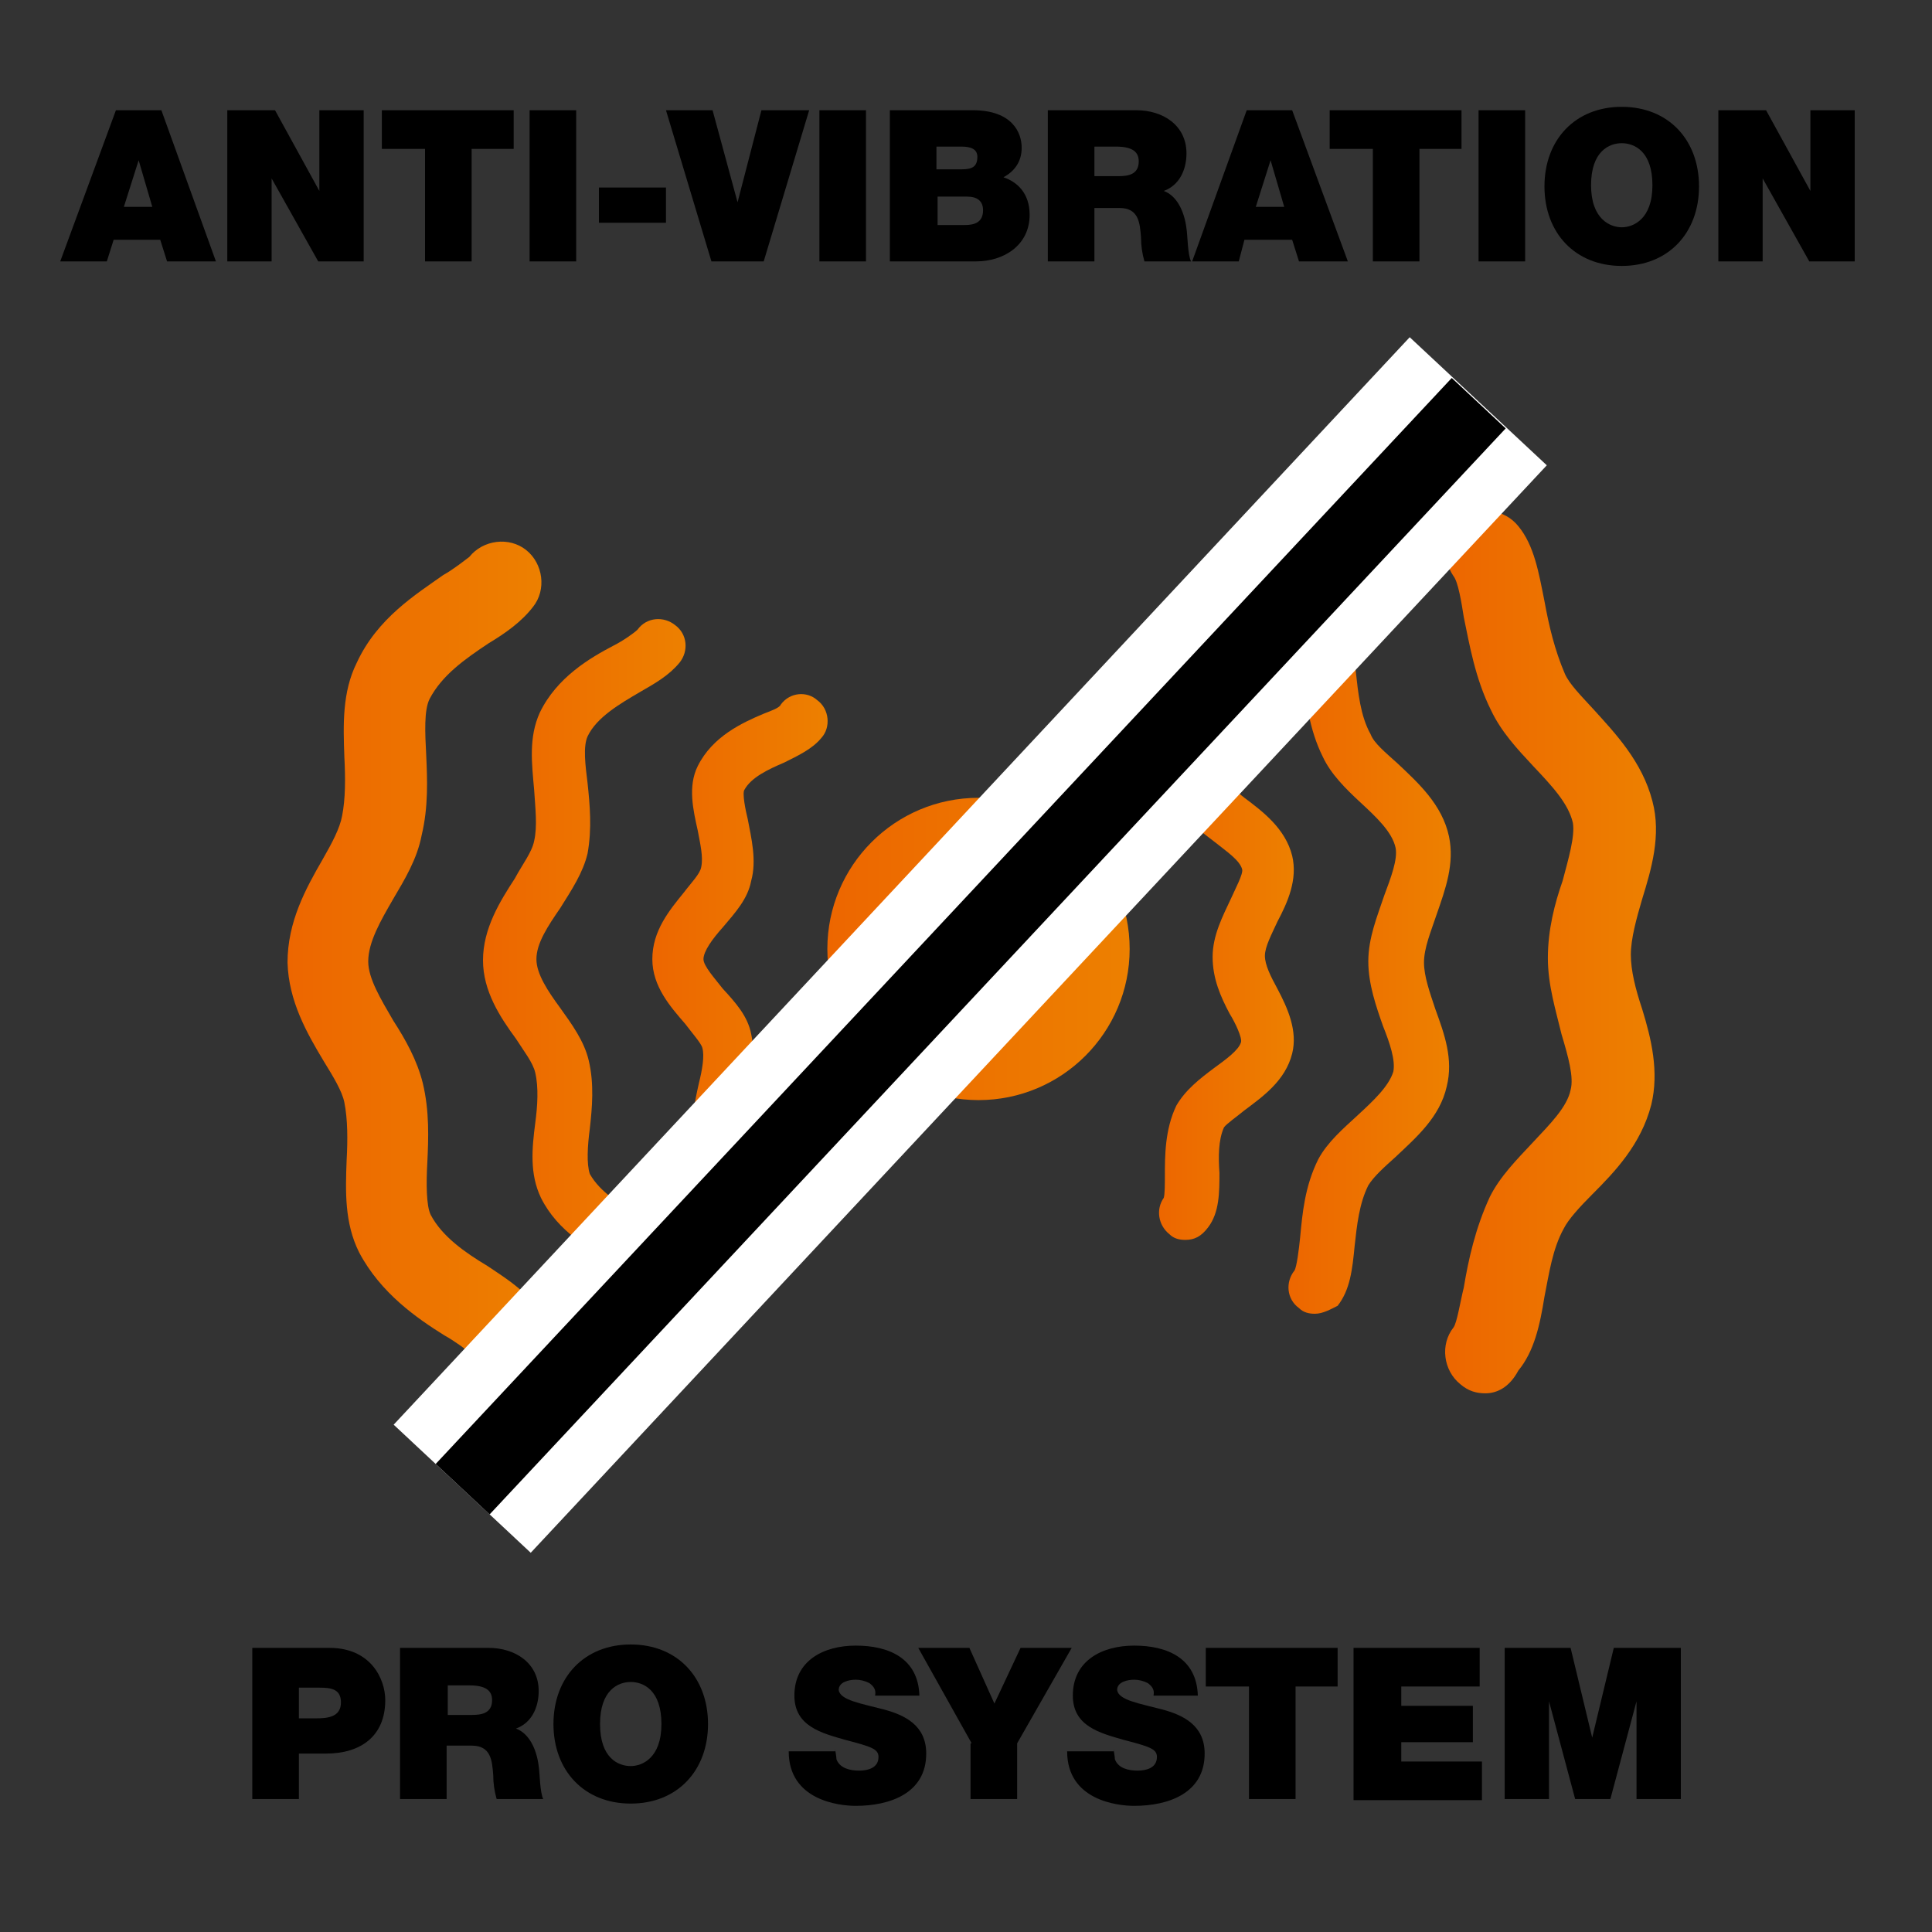 <?xml version="1.0" encoding="utf-8"?>
<!-- Generator: Adobe Illustrator 27.0.0, SVG Export Plug-In . SVG Version: 6.00 Build 0)  -->
<svg version="1.1" id="Слой_1" xmlns:v="https://vecta.io/nano"
	 xmlns="http://www.w3.org/2000/svg" xmlns:xlink="http://www.w3.org/1999/xlink" x="0px" y="0px" viewBox="0 0 170 170"
	 style="enable-background:new 0 0 170 170;" xml:space="preserve">
<rect x="0" y="0" width="170" height="170" fill="#333333" stroke="none"/>
<style type="text/css">
	.st0{fill:none;}
	.st1{fill:url(#SVGID_1_);}
	.st2{fill:url(#SVGID_00000171722184769187468990000007564769847967141011_);}
	.st3{fill:url(#SVGID_00000008137722758301161600000010721836056551040911_);}
	.st4{fill:url(#SVGID_00000023257916201671456980000001233511222107618985_);}
	.st5{fill:url(#SVGID_00000019659618080065059100000004008107571439977100_);}
	.st6{fill:url(#SVGID_00000072975297888811687430000003547767991797274042_);}
	.st7{fill:url(#SVGID_00000079460296306817881570000005643813850318954383_);}
	.st8{fill:#FFFFFF;}
	.st9{enable-background:new    ;}
</style>
<g>
	<g>
		<path class="st0" d="M26.8,138.5v-109c0-2.6,2.2-4.8,4.8-4.8h109c2.6,0,4.8,2.2,4.8,4.8v109c0,2.6-2.2,4.8-4.8,4.8h-109
			C28.9,143.3,26.8,141.2,26.8,138.5z"/>
		<g>
			<g>
				
					<linearGradient id="SVGID_1_" gradientUnits="userSpaceOnUse" x1="72.78" y1="85.512" x2="99.346" y2="85.512" gradientTransform="matrix(1 0 0 -1 0 169)">
					<stop  offset="0" style="stop-color:#ED6600"/>
					<stop  offset="1" style="stop-color:#ED8000"/>
				</linearGradient>
				<circle class="st1" cx="86.1" cy="83.5" r="13.3"/>
			</g>
			
				<linearGradient id="SVGID_00000117663831376366090000000013623561464135854247_" gradientUnits="userSpaceOnUse" x1="101.88" y1="85.088" x2="113.932" y2="85.088" gradientTransform="matrix(1 0 0 -1 0 169)">
				<stop  offset="0" style="stop-color:#ED6600"/>
				<stop  offset="1" style="stop-color:#ED8000"/>
			</linearGradient>
			<path style="fill:url(#SVGID_00000117663831376366090000000013623561464135854247_);" d="M104.3,109.1c-0.5,0-1-0.1-1.4-0.5
				c-1-0.8-1.2-2.2-0.5-3.2c0.1-0.3,0.1-1.3,0.1-1.9c0-1.8,0-4.1,1-6.2c0.8-1.4,2.1-2.4,3.3-3.3c1.1-0.8,2.2-1.6,2.4-2.3
				c0.1-0.4-0.5-1.7-1-2.5c-0.8-1.5-1.5-3.1-1.5-5s0.9-3.6,1.6-5.1c0.4-0.9,1.1-2.2,1-2.6c-0.2-0.8-1.4-1.6-2.4-2.4
				c-1.3-1-2.6-1.9-3.2-3.3c-1.1-2.2-1.1-4.4-1.1-6.3c0-0.6,0-1.7-0.1-2.1c-0.8-1.1-0.5-2.5,0.4-3.2c1.1-0.8,2.6-0.5,3.3,0.5
				c1,1.3,1,3,1,4.8c0,1.4,0,3,0.5,4.1c0.2,0.4,1.2,1.1,1.8,1.6c1.6,1.2,3.6,2.7,4.2,5.1c0.5,2.1-0.4,4.1-1.3,5.8
				c-0.5,1.1-1.1,2.2-1.1,3c0,0.8,0.5,1.8,1.1,2.9c0.9,1.7,1.8,3.7,1.3,5.7c-0.6,2.4-2.6,3.8-4.2,5c-0.6,0.5-1.6,1.2-1.8,1.5
				c-0.5,1.1-0.5,2.6-0.4,4c0,1.7,0,3.5-1,4.8C105.7,108.8,105.1,109.1,104.3,109.1z M102.5,105.3L102.5,105.3L102.5,105.3z"/>
			
				<linearGradient id="SVGID_00000075856849792659774920000015848556006003070336_" gradientUnits="userSpaceOnUse" x1="113.33" y1="84.946" x2="127.402" y2="84.946" gradientTransform="matrix(1 0 0 -1 0 169)">
				<stop  offset="0" style="stop-color:#ED6600"/>
				<stop  offset="1" style="stop-color:#ED8000"/>
			</linearGradient>
			<path style="fill:url(#SVGID_00000075856849792659774920000015848556006003070336_);" d="M115.7,115.6c-0.5,0-1-0.1-1.4-0.5
				c-1.1-0.8-1.2-2.3-0.4-3.3c0.2-0.3,0.4-1.9,0.5-2.9c0.2-2.1,0.4-4.5,1.6-6.9c0.8-1.5,2.2-2.7,3.5-3.9c1.3-1.2,2.7-2.5,3.1-3.8
				c0.2-1-0.3-2.5-0.9-4c-0.6-1.7-1.3-3.7-1.3-5.7c0-2.1,0.8-4,1.4-5.8c0.6-1.6,1.2-3.2,1-4.2c-0.3-1.4-1.7-2.7-3.1-4
				c-1.3-1.2-2.6-2.5-3.3-4c-1.2-2.4-1.5-5-1.7-7c-0.1-1.1-0.3-2.6-0.5-3c-0.8-1.1-0.5-2.5,0.4-3.3c1.1-0.8,2.5-0.6,3.2,0.4
				c1.1,1.4,1.3,3.2,1.5,5.4c0.2,1.8,0.4,3.9,1.3,5.5c0.3,0.8,1.3,1.6,2.4,2.6c1.8,1.7,3.9,3.6,4.5,6.4c0.5,2.4-0.3,4.6-1.1,6.9
				c-0.5,1.5-1.1,2.9-1.1,4.2c0,1.2,0.5,2.6,1,4.1c0.8,2.2,1.6,4.4,1,6.8c-0.6,2.7-2.7,4.5-4.5,6.2c-1,0.9-1.9,1.7-2.4,2.5
				c-0.8,1.6-1,3.5-1.2,5.3c-0.2,2.1-0.4,3.9-1.5,5.3C117.1,115.2,116.4,115.6,115.7,115.6z"/>
			
				<linearGradient id="SVGID_00000087380254392126782180000010478533016792560828_" gradientUnits="userSpaceOnUse" x1="127.135" y1="85.062" x2="145.474" y2="85.062" gradientTransform="matrix(1 0 0 -1 0 169)">
				<stop  offset="0" style="stop-color:#ED6600"/>
				<stop  offset="1" style="stop-color:#ED8000"/>
			</linearGradient>
			<path style="fill:url(#SVGID_00000087380254392126782180000010478533016792560828_);" d="M130.7,122.6c-0.8,0-1.5-0.2-2.2-0.8
				c-1.5-1.2-1.8-3.5-0.6-5c0.3-0.4,0.6-2.3,0.9-3.5c0.4-2.4,1-5.2,2.3-8c0.9-1.8,2.4-3.3,3.8-4.8c1.5-1.6,3-3.1,3.3-4.6
				c0.3-1.1-0.2-2.9-0.8-4.9c-0.5-2.1-1.2-4.3-1.2-6.7c0-2.5,0.6-4.8,1.3-6.8c0.5-1.9,1.1-3.9,0.9-5.1c-0.4-1.7-1.8-3.2-3.5-5
				c-1.4-1.5-2.8-3-3.7-4.9c-1.4-2.8-1.9-5.8-2.4-8.2c-0.2-1.3-0.5-3.1-0.9-3.6c-1.1-1.6-0.9-3.8,0.8-5c1.5-1.2,3.7-0.9,4.9,0.6
				c1.4,1.7,1.8,4.1,2.3,6.6c0.4,2.2,0.9,4.3,1.8,6.4c0.4,0.9,1.4,1.9,2.5,3.1c1.9,2.1,4.3,4.6,5.2,8.1c0.8,3-0.1,6-0.9,8.6
				c-0.5,1.7-1,3.5-1,4.9s0.4,3,1,4.8c0.8,2.6,1.5,5.5,0.8,8.4c-0.9,3.5-3.2,5.9-5.2,7.9c-1.1,1.1-2.1,2.2-2.5,3c-1,1.8-1.3,4-1.7,6
				c-0.4,2.5-0.9,4.8-2.3,6.5C132.8,122.1,131.7,122.6,130.7,122.6z"/>
			
				<linearGradient id="SVGID_00000101088605124362529660000003423562385200343225_" gradientUnits="userSpaceOnUse" x1="57.319" y1="85" x2="72.867" y2="85" gradientTransform="matrix(1 0 0 -1 0 169)">
				<stop  offset="0" style="stop-color:#ED6600"/>
				<stop  offset="1" style="stop-color:#ED8000"/>
			</linearGradient>
			<path style="fill:url(#SVGID_00000101088605124362529660000003423562385200343225_);" d="M70.5,107c-0.8,0-1.4-0.3-1.8-1
				c-0.1-0.1-1-0.4-1.5-0.6c-1.8-0.8-4.4-1.8-5.7-4.4c-0.9-1.8-0.4-3.9,0-5.7c0.3-1.2,0.5-2.4,0.3-3.1c-0.1-0.4-0.9-1.3-1.5-2.1
				c-1.3-1.5-2.9-3.3-2.9-5.7c0-2.5,1.5-4.3,2.8-5.9c0.6-0.8,1.4-1.6,1.5-2.2c0.2-0.9-0.1-2.1-0.3-3.2c-0.4-1.8-0.9-3.9,0-5.7
				c1.3-2.6,3.9-3.8,5.8-4.6c0.5-0.2,1.4-0.5,1.5-0.8c0.8-1.1,2.3-1.2,3.2-0.4c1.1,0.8,1.2,2.4,0.4,3.3c-0.8,1-2.1,1.6-3.3,2.2
				c-1.4,0.6-2.9,1.3-3.5,2.4c-0.2,0.3,0.1,1.8,0.3,2.6c0.3,1.6,0.8,3.6,0.3,5.4c-0.3,1.6-1.4,2.8-2.5,4.1c-0.9,1-1.7,2.1-1.7,2.8
				c0,0.6,1,1.7,1.7,2.6c1.1,1.2,2.2,2.4,2.5,4c0.4,1.8,0,3.8-0.3,5.4c-0.2,0.8-0.5,2.2-0.3,2.5c0.4,1,1.9,1.6,3.3,2.2
				c1.3,0.5,2.6,1.1,3.3,2.2c0.8,1.1,0.6,2.5-0.4,3.3C71.5,106.8,70.9,107,70.5,107z"/>
			
				<linearGradient id="SVGID_00000179621031687278522810000013521246747753414563_" gradientUnits="userSpaceOnUse" x1="42.434" y1="85.108" x2="60.283" y2="85.108" gradientTransform="matrix(1 0 0 -1 0 169)">
				<stop  offset="0" style="stop-color:#ED6600"/>
				<stop  offset="1" style="stop-color:#ED8000"/>
			</linearGradient>
			<path style="fill:url(#SVGID_00000179621031687278522810000013521246747753414563_);" d="M57.9,113.4c-0.8,0-1.4-0.3-1.8-1
				c-0.2-0.3-1.3-0.9-2.1-1.3c-2.1-1.2-4.9-2.7-6.4-5.7c-1-2.1-0.8-4.3-0.5-6.6c0.2-1.5,0.3-3.1,0-4.4c-0.2-0.9-1-1.9-1.7-3
				c-1.4-1.9-2.9-4.2-2.9-6.9c0-2.8,1.5-5.2,2.8-7.2C46,76,46.8,75,47,74c0.3-1.3,0.1-2.9,0-4.5c-0.2-2.3-0.5-4.6,0.5-6.8
				c1.5-3.1,4.4-4.8,6.5-5.9c0.8-0.4,1.8-1.1,2.1-1.4c0.8-1.1,2.3-1.2,3.3-0.4c1.1,0.8,1.2,2.3,0.4,3.3c-0.9,1.1-2.1,1.8-3.5,2.6
				c-1.7,1-3.8,2.2-4.6,3.9c-0.4,0.9-0.2,2.5,0,4.1c0.2,1.9,0.4,4,0,6.2c-0.4,1.7-1.4,3.2-2.4,4.8c-1.1,1.6-2.1,3.1-2.1,4.5
				c0,1.3,1,2.8,2.1,4.3c1,1.4,2.1,2.9,2.5,4.6c0.5,2.1,0.3,4.2,0.1,6c-0.2,1.5-0.3,3.1,0,4c0.9,1.6,2.7,2.7,4.4,3.7
				c1.4,0.8,2.7,1.5,3.6,2.6c0.8,1.1,0.6,2.5-0.4,3.3C59,113.3,58.4,113.4,57.9,113.4z"/>
			
				<linearGradient id="SVGID_00000000902095024762552090000014748318172516523164_" gradientUnits="userSpaceOnUse" x1="25.376" y1="84.9" x2="47.696" y2="84.9" gradientTransform="matrix(1 0 0 -1 0 169)">
				<stop  offset="0" style="stop-color:#ED6600"/>
				<stop  offset="1" style="stop-color:#ED8000"/>
			</linearGradient>
			<path style="fill:url(#SVGID_00000000902095024762552090000014748318172516523164_);" d="M44.2,120.5c-1.1,0-2.2-0.4-2.8-1.4
				c-0.3-0.3-1.4-1.1-2.3-1.6c-2.4-1.5-5.6-3.7-7.5-7.3c-1.3-2.6-1.2-5.4-1.1-8.1c0.1-1.8,0.1-3.6-0.2-5.1c-0.2-1-1-2.3-1.8-3.6
				c-1.5-2.5-3.1-5.3-3.2-8.7c0-3.6,1.6-6.5,3.1-9.1c0.8-1.4,1.5-2.7,1.7-3.8c0.3-1.5,0.3-3.3,0.2-5.2c-0.1-2.8-0.2-5.7,1.1-8.3
				c1.8-3.9,5.2-6,7.6-7.7c0.9-0.5,1.9-1.3,2.3-1.6c1.2-1.5,3.5-1.8,5-0.6c1.5,1.2,1.8,3.5,0.6,5c-1,1.3-2.4,2.3-3.9,3.2
				c-2.1,1.4-4.1,2.8-5.2,4.9c-0.5,1-0.4,3-0.3,4.9c0.1,2.2,0.2,4.6-0.4,7.1c-0.4,2.1-1.5,3.9-2.5,5.6c-1.1,1.9-2.2,3.8-2.2,5.5
				c0,1.5,1.1,3.3,2.2,5.2c1.1,1.7,2.1,3.5,2.6,5.5c0.6,2.5,0.5,4.9,0.4,7c-0.1,1.8-0.1,3.8,0.3,4.6c1,1.9,3,3.3,5,4.5
				c1.5,1,2.9,1.9,4,3.2c1.2,1.5,0.9,3.8-0.6,5C45.7,120.2,44.9,120.5,44.2,120.5z"/>
		</g>
		
			<rect x="19.9" y="74.9" transform="matrix(0.683 -0.731 0.731 0.683 -33.705 88.751)" class="st8" width="130.9" height="16.5"/>
		<rect x="20" y="80" transform="matrix(0.683 -0.73 0.73 0.683 -33.722 88.775)" width="130.9" height="6.5"/>
	</g>
	<g class="st9">
		<path d="M10.2,9.7h4L19,23h-4.3l-0.6-1.9H10L9.4,23H5.3L10.2,9.7z M13.4,18.2l-1.2-4.1h0l-1.3,4.1H13.4z"/>
		<path d="M20,9.7h4.2l3.9,7.1h0V9.7H32V23h-4l-4.1-7.3h0V23H20V9.7z"/>
		<path d="M37.3,13.1h-3.7V9.7h11.6v3.4h-3.7V23h-4.1V13.1z"/>
		<path d="M46.6,9.7h4.1V23h-4.1V9.7z"/>
		<path d="M52.7,16.5h5.9v3.1h-5.9V16.5z"/>
		<path d="M67.2,23h-4.6l-4-13.3h4.1l2.2,8.1h0l2.1-8.1h4.2L67.2,23z"/>
		<path d="M72.1,9.7h4.1V23h-4.1V9.7z"/>
		<path d="M78.3,9.7h7.3c3.5,0,4.3,2,4.3,3.3c0,1.3-0.7,2.1-1.6,2.6c1.2,0.4,2.3,1.4,2.3,3.3c0,2.7-2.3,4.1-4.7,4.1h-7.6V9.7z
			 M84.6,14.9c0.9,0,1.4-0.2,1.4-1.1c0-0.7-0.6-0.9-1.4-0.9h-2.2v2H84.6z M84.9,19.8c0.8,0,1.6-0.2,1.6-1.3c0-0.8-0.5-1.2-1.4-1.2
			h-2.6v2.5H84.9z"/>
		<path d="M92.2,9.7h7.8c2.3,0,4.4,1.3,4.4,3.8c0,1.4-0.6,2.8-2,3.3c1.1,0.4,1.8,1.7,2,3.3c0.1,0.6,0.1,2.3,0.4,2.9h-4.1
			c-0.2-0.7-0.3-1.4-0.3-2.1c-0.1-1.3-0.2-2.6-1.9-2.6h-2.2V23h-4.1V9.7z M96.3,15.5h2.1c0.8,0,1.8-0.1,1.8-1.3c0-0.8-0.5-1.3-2-1.3
			h-1.9V15.5z"/>
		<path d="M109.7,9.7h4l4.9,13.3h-4.3l-0.6-1.9h-4.2L109,23h-4.1L109.7,9.7z M113,18.2l-1.2-4.1h0l-1.3,4.1H113z"/>
		<path d="M120.7,13.1H117V9.7h11.6v3.4h-3.7V23h-4.1V13.1z"/>
		<path d="M130.1,9.7h4.1V23h-4.1V9.7z"/>
		<path d="M142.7,9.4c4.1,0,6.8,2.9,6.8,7c0,4.1-2.7,7-6.8,7c-4.1,0-6.8-2.9-6.8-7C135.9,12.3,138.6,9.4,142.7,9.4z M142.7,20
			c1,0,2.7-0.7,2.7-3.7c0-3-1.6-3.7-2.7-3.7s-2.7,0.7-2.7,3.7C140,19.3,141.7,20,142.7,20z"/>
		<path d="M151.2,9.7h4.2l3.9,7.1h0V9.7h3.9V23h-4l-4.1-7.3h0V23h-3.9V9.7z"/>
	</g>
	<g class="st9">
		<path d="M22.1,145H29c3.6,0,4.9,2.7,4.9,4.6c0,3.2-2.2,4.7-5.2,4.7h-2.4v4h-4.1V145z M26.2,151.2h1.6c1,0,2.2-0.1,2.2-1.4
			c0-1.2-0.9-1.3-1.9-1.3h-1.8V151.2z"/>
		<path d="M35.2,145h7.8c2.3,0,4.4,1.3,4.4,3.8c0,1.4-0.6,2.8-2,3.3c1.1,0.4,1.8,1.7,2,3.3c0.1,0.6,0.1,2.3,0.4,2.9h-4.1
			c-0.2-0.7-0.3-1.4-0.3-2.1c-0.1-1.3-0.2-2.6-1.9-2.6h-2.2v4.7h-4.1V145z M39.4,150.9h2.1c0.8,0,1.8-0.1,1.8-1.3
			c0-0.8-0.5-1.3-2-1.3h-1.9V150.9z"/>
		<path d="M55.5,144.7c4.1,0,6.8,2.9,6.8,7c0,4.1-2.7,7-6.8,7s-6.8-2.9-6.8-7C48.7,147.6,51.4,144.7,55.5,144.7z M55.5,155.4
			c1,0,2.7-0.7,2.7-3.7c0-3-1.6-3.7-2.7-3.7s-2.7,0.7-2.7,3.7C52.8,154.7,54.4,155.4,55.5,155.4z"/>
		<path d="M73.5,153.9c0,0.3,0.1,0.6,0.1,0.9c0.3,0.8,1.2,1,2,1c0.7,0,1.7-0.2,1.7-1.2c0-0.7-0.6-0.9-2.9-1.5
			c-2.1-0.6-4.5-1.2-4.5-3.9c0-3.1,2.6-4.4,5.4-4.4c2.9,0,5.5,1.1,5.6,4.4H77c0.1-0.5-0.1-0.8-0.5-1.1c-0.4-0.2-0.8-0.3-1.2-0.3
			c-0.6,0-1.5,0.2-1.5,0.9c0.1,0.9,2,1.2,3.9,1.7c1.9,0.5,3.8,1.4,3.8,3.9c0,3.5-3.2,4.6-6.2,4.6c-1.5,0-5.9-0.5-5.9-4.8H73.5z"/>
		<path d="M85.5,153.4l-4.7-8.4h4.5l2.2,4.9l2.3-4.9h4.5l-4.8,8.4v4.9h-4.1V153.4z"/>
		<path d="M98,153.9c0,0.3,0.1,0.6,0.1,0.9c0.3,0.8,1.2,1,2,1c0.7,0,1.7-0.2,1.7-1.2c0-0.7-0.6-0.9-2.9-1.5
			c-2.1-0.6-4.5-1.2-4.5-3.9c0-3.1,2.6-4.4,5.4-4.4c2.9,0,5.5,1.1,5.6,4.4h-3.9c0.1-0.5-0.1-0.8-0.5-1.1c-0.4-0.2-0.8-0.3-1.2-0.3
			c-0.6,0-1.5,0.2-1.5,0.9c0.1,0.9,2,1.2,3.9,1.7c1.9,0.5,3.8,1.4,3.8,3.9c0,3.5-3.2,4.6-6.2,4.6c-1.5,0-5.9-0.5-5.9-4.8H98z"/>
		<path d="M109.8,148.4h-3.7V145h11.6v3.4h-3.7v9.9h-4.1V148.4z"/>
		<path d="M119.2,145h11v3.4h-6.9v1.7h6.3v3.2h-6.3v1.7h7.1v3.4h-11.3V145z"/>
		<path d="M132.3,145h5.9l1.9,7.9h0l1.9-7.9h5.9v13.3H144v-8.6h0l-2.3,8.6h-3.1l-2.3-8.6h0v8.6h-3.9V145z"/>
	</g>
</g>
</svg>
